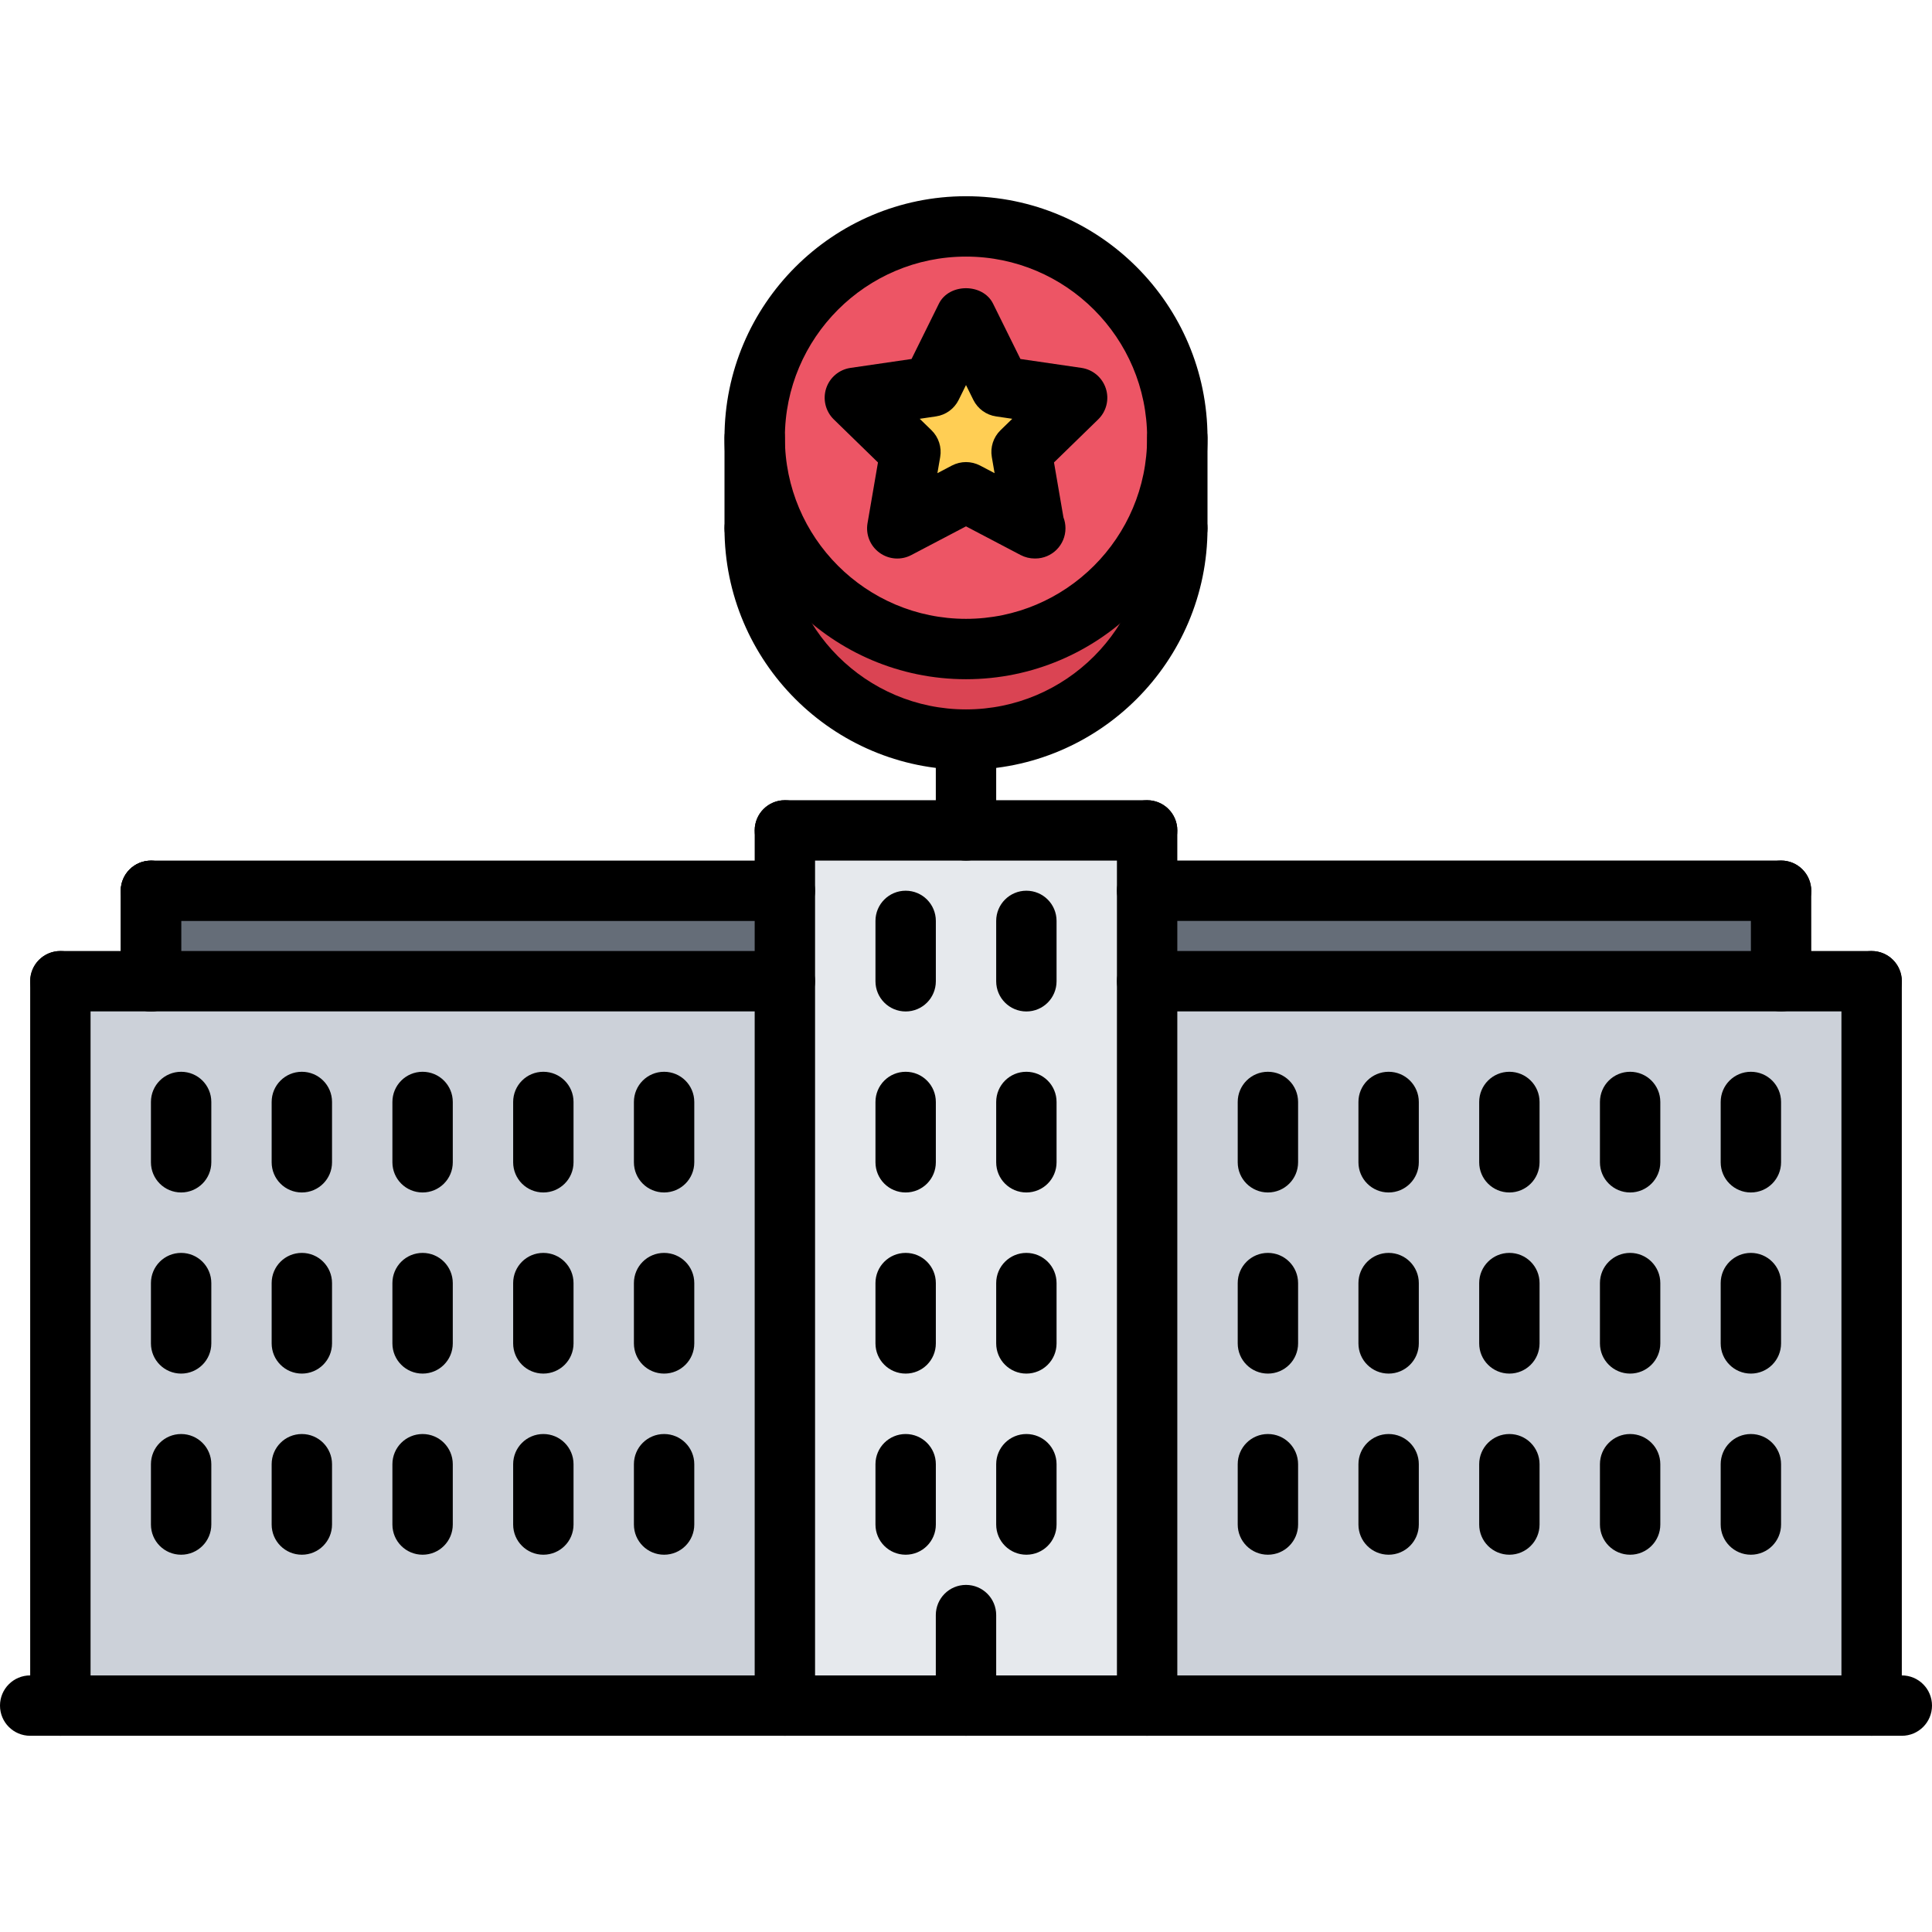 <?xml version="1.0" encoding="utf-8"?>
<!-- Generator: Adobe Illustrator 16.0.0, SVG Export Plug-In . SVG Version: 6.00 Build 0)  -->
<!DOCTYPE svg PUBLIC "-//W3C//DTD SVG 1.1//EN" "http://www.w3.org/Graphics/SVG/1.1/DTD/svg11.dtd">
<svg version="1.1" id="icons" xmlns="http://www.w3.org/2000/svg" xmlns:xlink="http://www.w3.org/1999/xlink" x="0px" y="0px"
	 width="64px" height="64px" viewBox="0 0 64 64" enable-background="new 0 0 64 64" xml:space="preserve">
<g>
	<g>
		<path fill="#ED5565" d="M32,7.5c-3.871,0-7,3.13-7,7s3.129,7,7,7c3.869,0,7-3.13,7-7S35.869,7.5,32,7.5z"/>
	</g>
	<g>
		<polygon fill="#FFCE54" points="35.68,13.181 33.84,14.97 34.279,17.5 32,16.31 29.721,17.5 30.16,14.97 28.32,13.181 
			30.859,12.811 32,10.5 33.141,12.811 		"/>
	</g>
	<g>
		<path fill="#DA4453" d="M25,14.5c0,3.87,3.129,7,7,7c3.869,0,7-3.13,7-7v3c0,3.87-3.131,7-7,7c-3.871,0-7-3.13-7-7V14.5z"/>
	</g>
	<g>
		<rect x="5" y="29.51" fill="#656D78" width="21" height="2.99"/>
	</g>
	<g>
		<rect x="38" y="29.51" fill="#656D78" width="21" height="2.99"/>
	</g>
	<g>
		<polygon fill="#CCD1D9" points="62,32.5 62,56.5 38,56.5 38,32.5 59,32.5 		"/>
	</g>
	<g>
		<polygon fill="#E6E9ED" points="32,56.5 26,56.5 26,32.5 26,29.51 26,27.51 32,27.51 38,27.51 38,29.51 38,32.5 38,56.5 		"/>
	</g>
	<g>
		<polygon fill="#CCD1D9" points="26,32.5 26,56.5 2,56.5 2,32.5 5,32.5 		"/>
	</g>
</g>
<g>
	<g>
		<path d="M63,57.5H1c-0.553,0-1-0.447-1-1s0.447-1,1-1h62c0.553,0,1,0.447,1,1S63.553,57.5,63,57.5z"/>
	</g>
	<g>
		<path d="M2,57.5c-0.553,0-1-0.447-1-1V32.504c0-0.552,0.447-1,1-1s1,0.448,1,1V56.5C3,57.053,2.553,57.5,2,57.5z"/>
	</g>
	<g>
		<path d="M26,33.504H2c-0.553,0-1-0.447-1-1s0.447-1,1-1h24c0.553,0,1,0.448,1,1S26.553,33.504,26,33.504z"/>
	</g>
	<g>
		<path d="M62,57.5c-0.553,0-1-0.447-1-1V32.504c0-0.552,0.447-1,1-1s1,0.448,1,1V56.5C63,57.053,62.553,57.5,62,57.5z"/>
	</g>
	<g>
		<path d="M5,33.505c-0.553,0-1-0.448-1-1v-2.995c0-0.552,0.447-1,1-1s1,0.448,1,1v2.995C6,33.057,5.553,33.505,5,33.505z"/>
	</g>
	<g>
		<path d="M5,33.505c-0.553,0-1-0.448-1-1v-2.995c0-0.552,0.447-1,1-1s1,0.448,1,1v2.995C6,33.057,5.553,33.505,5,33.505z"/>
	</g>
	<g>
		<path d="M59.001,33.504c-0.552,0-1-0.447-1-0.999L58,29.507c0-0.552,0.447-1,1-1l0,0c0.552,0,1,0.447,1,1l0.001,2.998
			C60.001,33.057,59.554,33.504,59.001,33.504L59.001,33.504z"/>
	</g>
	<g>
		<path d="M26,30.509H5c-0.553,0-1-0.448-1-1s0.447-1,1-1h21c0.553,0,1,0.448,1,1S26.553,30.509,26,30.509z"/>
	</g>
	<g>
		<g>
			<path d="M26,57.5c-0.553,0-1-0.447-1-1V27.508c0-0.552,0.447-1,1-1s1,0.448,1,1V56.5C27,57.053,26.553,57.5,26,57.5z"/>
		</g>
		<g>
			<path d="M38,57.5c-0.553,0-1-0.447-1-1V27.508c0-0.552,0.447-1,1-1s1,0.448,1,1V56.5C39,57.053,38.553,57.5,38,57.5z"/>
		</g>
	</g>
	<g>
		<path d="M38,28.508H26c-0.553,0-1-0.448-1-1s0.447-1,1-1h12c0.553,0,1,0.448,1,1S38.553,28.508,38,28.508z"/>
	</g>
	<g>
		<path d="M62,33.504H38c-0.553,0-1-0.447-1-1s0.447-1,1-1h24c0.553,0,1,0.448,1,1S62.553,33.504,62,33.504z"/>
	</g>
	<g>
		<path d="M59,30.506H38c-0.553,0-1-0.448-1-1s0.447-1,1-1h21c0.553,0,1,0.448,1,1S59.553,30.506,59,30.506z"/>
	</g>
	<g>
		<path d="M32,57.5c-0.553,0-1-0.447-1-1v-2.998c0-0.553,0.447-1,1-1s1,0.447,1,1V56.5C33,57.053,32.553,57.5,32,57.5z"/>
	</g>
	<g>
		<path d="M30.001,51.502c-0.553,0-1-0.447-1-1v-1.998c0-0.553,0.447-1,1-1s1,0.447,1,1v1.998
			C31.001,51.055,30.554,51.502,30.001,51.502z"/>
	</g>
	<g>
		<path d="M34,51.502c-0.553,0-1-0.447-1-1v-1.998c0-0.553,0.447-1,1-1s1,0.447,1,1v1.998C35,51.055,34.553,51.502,34,51.502z"/>
	</g>
	<g>
		<path d="M42.001,51.502c-0.553,0-1-0.447-1-1v-1.998c0-0.553,0.447-1,1-1s1,0.447,1,1v1.998
			C43.001,51.055,42.554,51.502,42.001,51.502z"/>
	</g>
	<g>
		<path d="M46,51.502c-0.553,0-1-0.447-1-1v-1.998c0-0.553,0.447-1,1-1s1,0.447,1,1v1.998C47,51.055,46.553,51.502,46,51.502z"/>
	</g>
	<g>
		<path d="M50,51.502c-0.553,0-1-0.447-1-1v-1.998c0-0.553,0.447-1,1-1s1,0.447,1,1v1.998C51,51.055,50.553,51.502,50,51.502z"/>
	</g>
	<g>
		<path d="M54,51.502c-0.553,0-1-0.447-1-1v-1.998c0-0.553,0.447-1,1-1s1,0.447,1,1v1.998C55,51.055,54.553,51.502,54,51.502z"/>
	</g>
	<g>
		<path d="M58,51.502c-0.553,0-1-0.447-1-1v-1.998c0-0.553,0.447-1,1-1s1,0.447,1,1v1.998C59,51.055,58.553,51.502,58,51.502z"/>
	</g>
	<g>
		<path d="M42.001,45.502c-0.553,0-1-0.447-1-1v-1.998c0-0.553,0.447-1,1-1s1,0.447,1,1v1.998
			C43.001,45.055,42.554,45.502,42.001,45.502z"/>
	</g>
	<g>
		<path d="M46,45.502c-0.553,0-1-0.447-1-1v-1.998c0-0.553,0.447-1,1-1s1,0.447,1,1v1.998C47,45.055,46.553,45.502,46,45.502z"/>
	</g>
	<g>
		<path d="M50,45.502c-0.553,0-1-0.447-1-1v-1.998c0-0.553,0.447-1,1-1s1,0.447,1,1v1.998C51,45.055,50.553,45.502,50,45.502z"/>
	</g>
	<g>
		<path d="M54,45.502c-0.553,0-1-0.447-1-1v-1.998c0-0.553,0.447-1,1-1s1,0.447,1,1v1.998C55,45.055,54.553,45.502,54,45.502z"/>
	</g>
	<g>
		<path d="M58,45.502c-0.553,0-1-0.447-1-1v-1.998c0-0.553,0.447-1,1-1s1,0.447,1,1v1.998C59,45.055,58.553,45.502,58,45.502z"/>
	</g>
	<g>
		<path d="M42.001,39.502c-0.553,0-1-0.447-1-1v-1.998c0-0.553,0.447-1,1-1s1,0.447,1,1v1.998
			C43.001,39.055,42.554,39.502,42.001,39.502z"/>
	</g>
	<g>
		<path d="M46,39.502c-0.553,0-1-0.447-1-1v-1.998c0-0.553,0.447-1,1-1s1,0.447,1,1v1.998C47,39.055,46.553,39.502,46,39.502z"/>
	</g>
	<g>
		<path d="M50,39.502c-0.553,0-1-0.447-1-1v-1.998c0-0.553,0.447-1,1-1s1,0.447,1,1v1.998C51,39.055,50.553,39.502,50,39.502z"/>
	</g>
	<g>
		<path d="M54,39.502c-0.553,0-1-0.447-1-1v-1.998c0-0.553,0.447-1,1-1s1,0.447,1,1v1.998C55,39.055,54.553,39.502,54,39.502z"/>
	</g>
	<g>
		<path d="M58,39.502c-0.553,0-1-0.447-1-1v-1.998c0-0.553,0.447-1,1-1s1,0.447,1,1v1.998C59,39.055,58.553,39.502,58,39.502z"/>
	</g>
	<g>
		<path d="M6,51.502c-0.553,0-1-0.447-1-1v-1.998c0-0.553,0.447-1,1-1s1,0.447,1,1v1.998C7,51.055,6.553,51.502,6,51.502z"/>
	</g>
	<g>
		<path d="M9.999,51.502c-0.553,0-1-0.447-1-1v-1.998c0-0.553,0.447-1,1-1s1,0.447,1,1v1.998
			C10.999,51.055,10.552,51.502,9.999,51.502z"/>
	</g>
	<g>
		<path d="M13.999,51.502c-0.553,0-1-0.447-1-1v-1.998c0-0.553,0.447-1,1-1s1,0.447,1,1v1.998
			C14.999,51.055,14.552,51.502,13.999,51.502z"/>
	</g>
	<g>
		<path d="M17.999,51.502c-0.553,0-1-0.447-1-1v-1.998c0-0.553,0.447-1,1-1s1,0.447,1,1v1.998
			C18.999,51.055,18.552,51.502,17.999,51.502z"/>
	</g>
	<g>
		<path d="M21.999,51.502c-0.553,0-1-0.447-1-1v-1.998c0-0.553,0.447-1,1-1s1,0.447,1,1v1.998
			C22.999,51.055,22.552,51.502,21.999,51.502z"/>
	</g>
	<g>
		<path d="M6,45.502c-0.553,0-1-0.447-1-1v-1.998c0-0.553,0.447-1,1-1s1,0.447,1,1v1.998C7,45.055,6.553,45.502,6,45.502z"/>
	</g>
	<g>
		<path d="M9.999,45.502c-0.553,0-1-0.447-1-1v-1.998c0-0.553,0.447-1,1-1s1,0.447,1,1v1.998
			C10.999,45.055,10.552,45.502,9.999,45.502z"/>
	</g>
	<g>
		<path d="M13.999,45.502c-0.553,0-1-0.447-1-1v-1.998c0-0.553,0.447-1,1-1s1,0.447,1,1v1.998
			C14.999,45.055,14.552,45.502,13.999,45.502z"/>
	</g>
	<g>
		<path d="M17.999,45.502c-0.553,0-1-0.447-1-1v-1.998c0-0.553,0.447-1,1-1s1,0.447,1,1v1.998
			C18.999,45.055,18.552,45.502,17.999,45.502z"/>
	</g>
	<g>
		<path d="M21.999,45.502c-0.553,0-1-0.447-1-1v-1.998c0-0.553,0.447-1,1-1s1,0.447,1,1v1.998
			C22.999,45.055,22.552,45.502,21.999,45.502z"/>
	</g>
	<g>
		<path d="M6,39.502c-0.553,0-1-0.447-1-1v-1.998c0-0.553,0.447-1,1-1s1,0.447,1,1v1.998C7,39.055,6.553,39.502,6,39.502z"/>
	</g>
	<g>
		<path d="M9.999,39.502c-0.553,0-1-0.447-1-1v-1.998c0-0.553,0.447-1,1-1s1,0.447,1,1v1.998
			C10.999,39.055,10.552,39.502,9.999,39.502z"/>
	</g>
	<g>
		<path d="M13.999,39.502c-0.553,0-1-0.447-1-1v-1.998c0-0.553,0.447-1,1-1s1,0.447,1,1v1.998
			C14.999,39.055,14.552,39.502,13.999,39.502z"/>
	</g>
	<g>
		<path d="M17.999,39.502c-0.553,0-1-0.447-1-1v-1.998c0-0.553,0.447-1,1-1s1,0.447,1,1v1.998
			C18.999,39.055,18.552,39.502,17.999,39.502z"/>
	</g>
	<g>
		<path d="M21.999,39.502c-0.553,0-1-0.447-1-1v-1.998c0-0.553,0.447-1,1-1s1,0.447,1,1v1.998
			C22.999,39.055,22.552,39.502,21.999,39.502z"/>
	</g>
	<g>
		<path d="M30.001,45.502c-0.553,0-1-0.447-1-1v-1.998c0-0.553,0.447-1,1-1s1,0.447,1,1v1.998
			C31.001,45.055,30.554,45.502,30.001,45.502z"/>
	</g>
	<g>
		<path d="M34,45.502c-0.553,0-1-0.447-1-1v-1.998c0-0.553,0.447-1,1-1s1,0.447,1,1v1.998C35,45.055,34.553,45.502,34,45.502z"/>
	</g>
	<g>
		<path d="M30.001,39.502c-0.553,0-1-0.447-1-1v-1.998c0-0.553,0.447-1,1-1s1,0.447,1,1v1.998
			C31.001,39.055,30.554,39.502,30.001,39.502z"/>
	</g>
	<g>
		<path d="M34,39.502c-0.553,0-1-0.447-1-1v-1.998c0-0.553,0.447-1,1-1s1,0.447,1,1v1.998C35,39.055,34.553,39.502,34,39.502z"/>
	</g>
	<g>
		<path d="M30.001,33.506c-0.553,0-1-0.448-1-1v-2c0-0.552,0.447-1,1-1s1,0.448,1,1v2C31.001,33.058,30.554,33.506,30.001,33.506z"
			/>
	</g>
	<g>
		<path d="M34,33.506c-0.553,0-1-0.448-1-1v-2c0-0.552,0.447-1,1-1s1,0.448,1,1v2C35,33.058,34.553,33.506,34,33.506z"/>
	</g>
	<g>
		<g>
			<path d="M32,22.5c-4.411,0-8-3.589-8-8s3.589-8,8-8s8,3.589,8,8S36.411,22.5,32,22.5z M32,8.5c-3.309,0-6,2.691-6,6s2.691,6,6,6
				s6-2.691,6-6S35.309,8.5,32,8.5z"/>
		</g>
		<g>
			<path d="M32,25.5c-4.411,0-8-3.588-8-8c0-0.552,0.447-1,1-1s1,0.448,1,1c0,3.308,2.691,6,6,6s6-2.691,6-6c0-0.552,0.447-1,1-1
				s1,0.448,1,1C40,21.912,36.411,25.5,32,25.5z"/>
		</g>
		<g>
			<path d="M34.276,18.501c-0.159,0-0.318-0.038-0.465-0.114L32,17.436l-1.812,0.951c-0.336,0.177-0.745,0.148-1.053-0.077
				c-0.309-0.224-0.462-0.603-0.397-0.978l0.346-2.013l-1.464-1.426c-0.272-0.266-0.37-0.663-0.253-1.025s0.43-0.626,0.807-0.681
				l2.022-0.295l0.907-1.834c0.338-0.681,1.455-0.681,1.793,0l0.907,1.834l2.022,0.295c0.377,0.055,0.689,0.319,0.807,0.681
				s0.02,0.759-0.253,1.025l-1.464,1.426l0.313,1.82c0.044,0.112,0.067,0.234,0.067,0.362c0,0.552-0.447,1-1,1
				C34.292,18.501,34.284,18.501,34.276,18.501z M32,15.307c0.159,0,0.319,0.038,0.465,0.114l0.482,0.253l-0.092-0.535
				c-0.056-0.325,0.052-0.656,0.287-0.886l0.391-0.38l-0.537-0.079c-0.325-0.047-0.605-0.251-0.752-0.545L32,12.755l-0.244,0.494
				c-0.146,0.294-0.427,0.498-0.752,0.545l-0.537,0.079l0.391,0.38c0.235,0.23,0.343,0.561,0.287,0.886l-0.092,0.535l0.482-0.253
				C31.681,15.345,31.841,15.307,32,15.307z"/>
		</g>
		<g>
			<path d="M25,18.501c-0.553,0-1-0.448-1-1V14.5c0-0.552,0.447-1,1-1s1,0.448,1,1v3.001C26,18.053,25.553,18.501,25,18.501z"/>
		</g>
		<g>
			<path d="M39,18.501c-0.553,0-1-0.448-1-1V14.5c0-0.552,0.447-1,1-1s1,0.448,1,1v3.001C40,18.053,39.553,18.501,39,18.501z"/>
		</g>
	</g>
	<g>
		<path d="M32,28.508c-0.553,0-1-0.448-1-1V24.5c0-0.552,0.447-1,1-1s1,0.448,1,1v3.008C33,28.061,32.553,28.508,32,28.508z"/>
	</g>
</g>
</svg>
